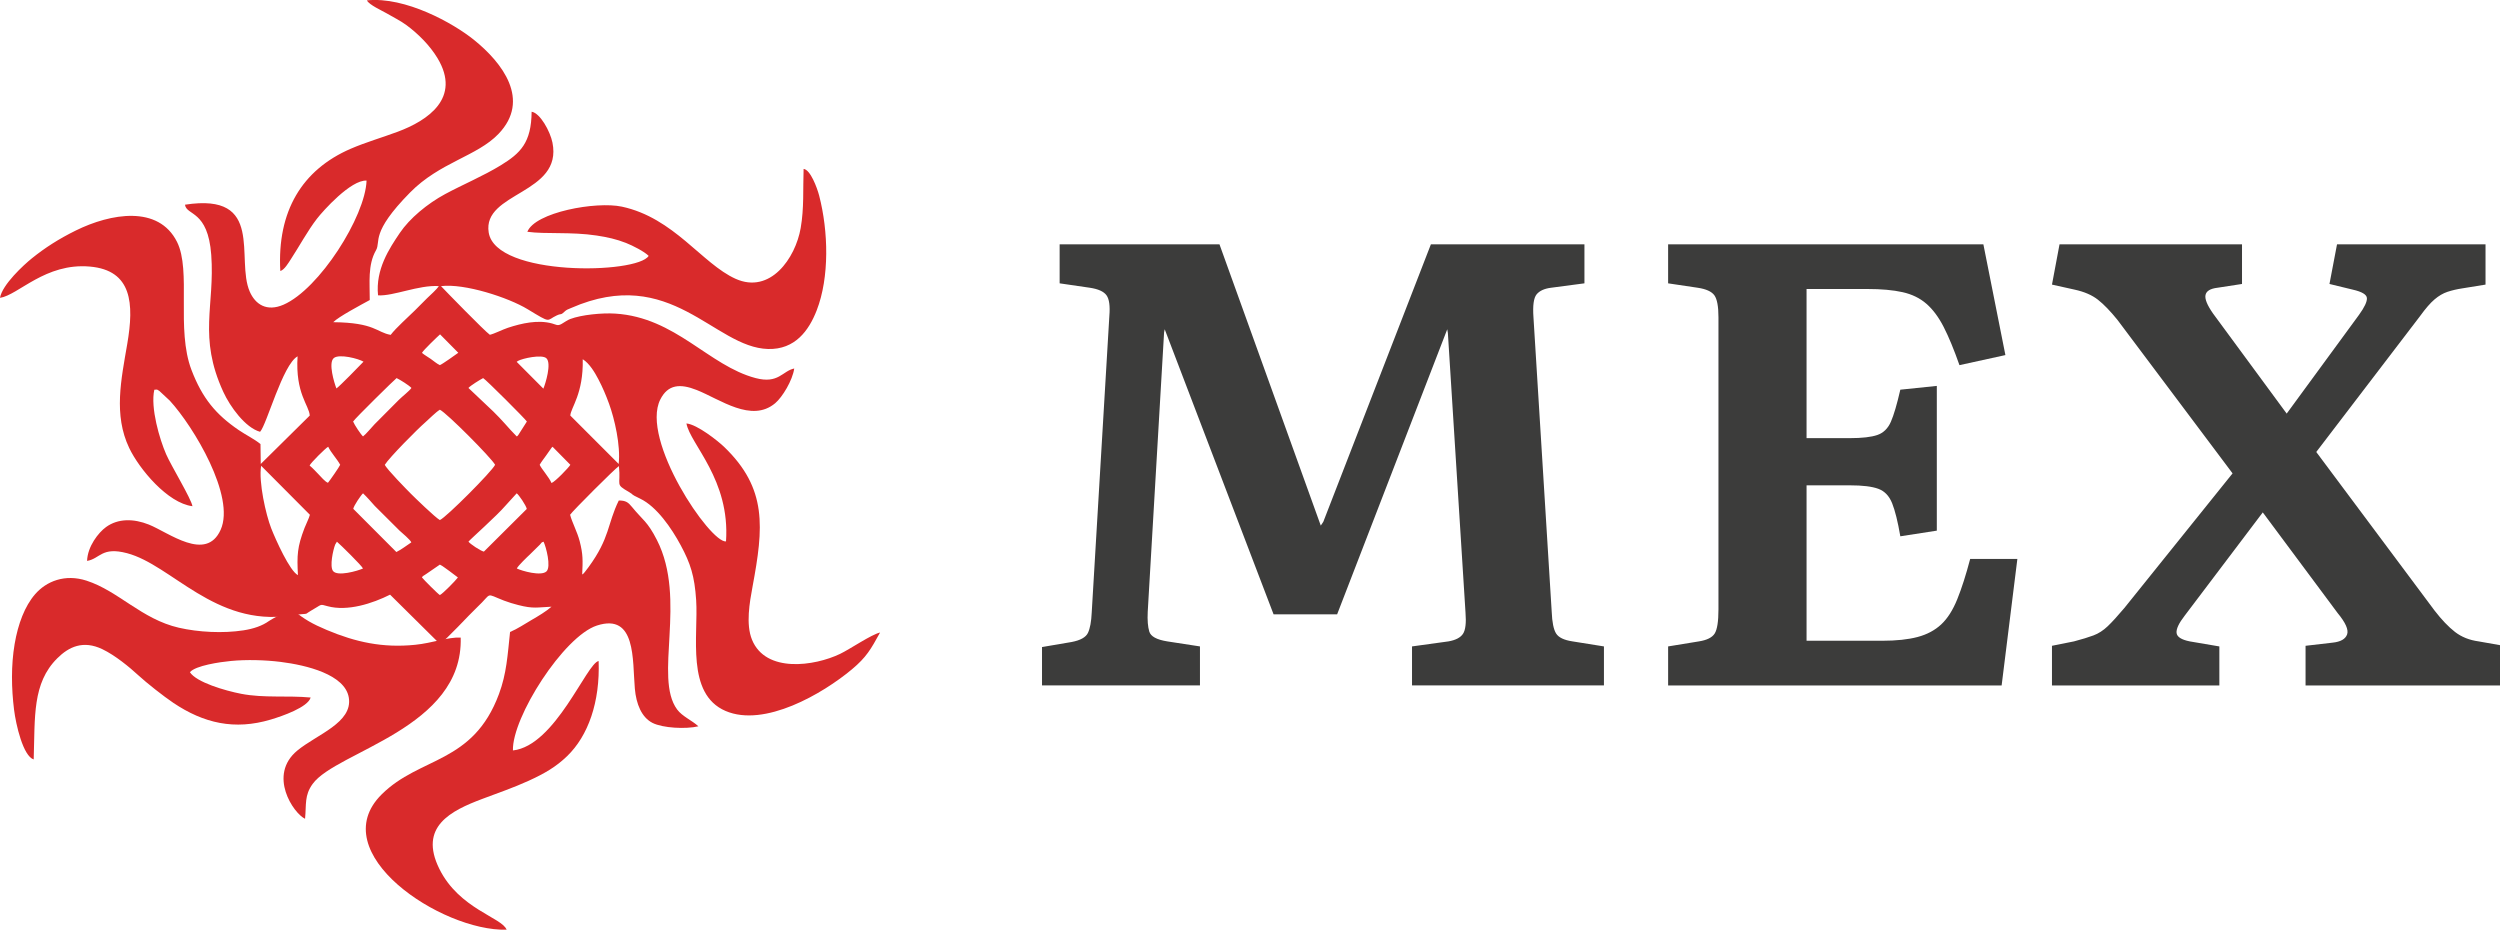 <?xml version="1.0" encoding="UTF-8"?> <!-- Creator: CorelDRAW (Оценочная версия) --> <svg xmlns="http://www.w3.org/2000/svg" xmlns:xlink="http://www.w3.org/1999/xlink" xmlns:xodm="http://www.corel.com/coreldraw/odm/2003" xml:space="preserve" width="283.722mm" height="105.517mm" style="shape-rendering:geometricPrecision; text-rendering:geometricPrecision; image-rendering:optimizeQuality; fill-rule:evenodd; clip-rule:evenodd" viewBox="0 0 12631.78 4697.78"> <defs> <style type="text/css"> <![CDATA[ .fil0 {fill:#D92A2B} .fil1 {fill:#3C3C3B;fill-rule:nonzero} ]]> </style> </defs> <g id="Слой_x0020_1">  <g id="_1581588009168"> <g id="_2517999292672"> <path class="fil0" d="M2131.97 2917.66c6.79,-10.03 0.71,-3.19 11.71,-11.05 4.35,-3.11 6.5,-4.17 11.35,-7.45l67.5 -46.39c16.79,7.98 30.28,20.8 47.7,32.17l43.41 32.72c-10.39,14.6 -75.6,81.67 -91.11,89.01 -11.41,-6.94 -82.01,-78.01 -90.56,-89.01zm479.41 -45.23c4.42,-12.44 57.06,-62.74 65.15,-70.02l51.27 -50.46c10.64,-11.63 6.43,-10.81 18.69,-14.92 12.72,26.11 39.09,126.85 14.71,150.11 -26.73,25.51 -123.92,-2.09 -149.82,-14.71zm-777.22 0c-26.96,12.33 -130.27,42.08 -151.83,12.23 -17.01,-23.56 0.14,-105.05 11.51,-133.65l8.49 -14.01c16.86,14.11 126.79,122.06 131.82,135.43zm532.84 -135.71c11.97,-14.44 142.84,-130.08 186.72,-181.46l57.08 -62.73c10.59,7.46 47.21,60.76 50.89,78.97l-216.75 215.69c-17.54,-3.82 -70.71,-39.53 -77.93,-50.48zm-582.09 -165.86c3.03,-16.34 38.29,-68.26 49.36,-78.31 19.93,18.98 41.39,43.56 59.56,64.04l124.63 124.17c11.96,10.86 56.27,47.9 59.79,59.74 -22.89,15.46 -52.13,37.26 -75.54,48.76l-217.8 -218.38zm-279.55 335.13c-41.03,-20.18 -112.47,-178.98 -135.11,-236.86 -26.46,-67.64 -64.5,-234.15 -50.81,-315.7l246.36 247.59c-4.49,17.93 -19.06,45.82 -27.04,66.56 -37.24,96.79 -38.55,138.35 -33.4,238.4zm59.07 -553.76c3.42,-11.56 81.44,-89.2 93.85,-94.97 14.43,30.52 43.96,60.48 60.59,91.2 -4.05,10.32 -52.07,79.42 -61.77,90.88 -14.43,-4.66 -36.42,-31.6 -47.83,-43.03 -15.37,-15.4 -26.84,-29.22 -44.84,-44.08zm1162.4 -3.77c9.6,-16.69 21.13,-30.86 32.79,-47.31l27.95 -39.81c0.38,-0.4 1.77,-0.58 2.05,-1.76 0.28,-1.18 1.36,-1.2 2.47,-2.07l89.73 90.94c-6.29,12.23 -77.53,86.38 -95.2,92.14 -12.01,-28.89 -51.48,-72.28 -59.79,-92.14zm-782.52 0c23.71,-37.8 164.49,-179.77 203.82,-213.89 21.9,-19 51.5,-50.21 74.4,-64.45 35.6,17.17 260.06,243.16 279.12,278.35 -16.57,34.34 -245.47,264.15 -279.12,279.29 -23.2,-12.65 -128.86,-115.31 -146.37,-132.94 -19.04,-19.17 -122.59,-124.39 -131.85,-146.36zm937.27 -248.79c2.34,-39.93 66.9,-109.98 62.78,-284.69 34.4,21.57 61.03,66.96 79.3,101.83 20.93,39.94 37.61,79.04 53.79,123.43 27.75,76.15 58.85,210.38 48.6,304.02l-244.47 -244.59zm-514.74 -139.47c10.9,-12.3 57.31,-40.93 74.32,-49.82 12.49,5.8 213.68,206.99 220.99,219.45l-43.4 68.23c-7.31,8.39 -2.9,3.71 -7.96,7.02 -20.84,-20.79 -40.23,-42.73 -59.69,-64.54 -20.08,-22.51 -36.51,-39.38 -58.92,-61.72l-125.33 -118.61zm-582.66 169.63c10,-16.26 212.4,-214.92 219.72,-219.5 18.61,8.8 62.41,36.33 75.03,49.87 -10.78,15.77 -45.75,42.27 -63.71,60.23l-122.25 122.82c-18.34,19.03 -41.05,47.89 -58.7,61.81 -10.69,-9.22 -43.28,-58.13 -50.09,-75.23zm833.09 -306.3c22.19,-12.6 121,-34.46 143.54,-13.29 26.93,25.28 -4.49,128.21 -15.33,153.45l-134.83 -135.42 6.62 -4.74zm-917.49 139.17c-10.81,-27.67 -42.36,-129.94 -13.01,-153.68 27.62,-22.34 125.4,3.24 149.97,18.41 -17.37,18.59 -123.27,126.82 -136.96,135.27zm432.25 -179.67c6.25,-13.4 80.7,-84.19 91.44,-93.65l92.11 93.11c-14.32,10.46 -80.25,57.46 -93.05,62.39 -17.71,-8.29 -29,-19.61 -45.83,-31.2 -17.1,-11.78 -31.5,-19.54 -44.67,-30.66zm-277.88 -1781.07c9.67,22.11 78.87,53.25 98.23,64.7 34.52,20.43 70.52,37.53 101.55,60.48 58.17,43.04 117.83,101.96 156.96,167.22 120.49,200.97 -49.28,314.63 -201.11,371.2 -79.92,29.78 -161.85,53.24 -237.98,86.17 -245.88,106.36 -372.01,315.73 -355.55,617.56 20.64,-5.26 42.02,-42.34 53.59,-59.99 42.35,-64.63 84.35,-143.03 131.43,-204.01 30.58,-39.62 171.9,-197.66 250.81,-192.76 -6.26,181.87 -239.28,548.64 -419.55,626.98 -85.08,36.97 -142.46,-1.62 -170.61,-65.89 -72.41,-165.31 78.63,-502.49 -327.26,-439.34 7.34,56.41 115.98,26.08 132.67,253.57 18.9,257.54 -67.47,412.68 60.97,692.33 34.11,74.26 111.01,180.97 185.76,201.59 33.65,-35.75 114.17,-339.97 189.5,-381.34 -12.07,188.26 58.61,247.77 61.46,299.29l-247.54 244.59 -1.34 -100.64c-32.88,-26.46 -73.43,-45.75 -109.58,-70.36 -115.67,-78.73 -184.38,-161 -238.99,-303.82 -78.78,-205.99 -0.13,-501.02 -73.04,-647.02 -93.4,-187.02 -334.95,-144.77 -511.46,-57.77 -86.84,42.8 -156.14,87.6 -221.7,140.36 -40.53,32.62 -150.14,132.86 -161.38,199.99 93.48,-14.65 229.16,-177.75 453.76,-158.18 214.18,18.66 223.99,187.27 189.3,390.5 -30.8,180.41 -70.14,358.59 9.75,526.12 50.56,106.04 194.19,278.94 319.69,294.29 -6.86,-39.06 -107.27,-203.55 -132.99,-262.42 -32.74,-74.93 -80.33,-235.54 -59.74,-326.13l12.72 -0.78c0.93,0.19 1.96,0.55 2.86,0.85 1.22,0.4 8.67,5.2 9.77,5.98l52.74 49.11c120.69,131.48 332.7,484.24 256.97,652.7 -73.77,164.11 -262.33,13.48 -363.1,-26.66 -76.01,-30.28 -154.86,-31.59 -215.97,12.72 -38.27,27.75 -93.27,97.5 -95.81,171.09 66.24,-11.24 73.04,-73 201.72,-39.13 225.66,59.41 444.14,370.84 823.69,315.74 18.88,-2.74 37.82,-5.98 56.25,-7.23 38.11,-2.59 21.28,-1.95 48.25,-17.03 60.24,-33.67 42.67,-35.24 84.88,-23.66 101.18,27.75 227.65,-13.8 316.2,-58.22l251.58 249.11c33.7,-21.99 148.4,-148.18 188.35,-185.5 79.49,-74.27 36.98,-71.67 135.41,-33.64 22.99,8.88 47.95,16.26 72.37,22.54 77.91,20.04 95.83,11.29 168.11,8.37 -28.93,24.78 -65.42,46.51 -100.69,66.94 -34.71,20.11 -71.15,44.97 -108.9,60.8 -12.62,118.23 -17.33,209.3 -55.97,313.39 -131.53,354.33 -399.33,314.67 -593.05,507.48 -295.97,294.59 301.81,692.22 631.46,683.43 -21.86,-61.32 -239.17,-104.31 -339.66,-307.22 -105.59,-213.21 57.78,-293.76 217.02,-353.71 76.71,-28.88 159.78,-57.58 233.24,-91.16 82.82,-37.86 139.29,-70.97 195.21,-124.85 106.84,-102.97 166.82,-273.82 159.29,-480.69 -60.49,10.79 -218.45,428.15 -433.03,451.95 -4.97,-166.94 256.63,-576.79 424.41,-631.19 198.8,-64.47 179.07,174.32 191.55,318.44 6.74,77.77 34.09,145.58 89.27,173.52 51.86,26.26 167.91,32.31 231.83,17.23 -31.44,-29.44 -81.23,-49.58 -107.49,-85.14 -119.33,-161.57 51.2,-554.71 -101.8,-855.75 -48.77,-95.96 -71.8,-100.41 -126.33,-167.56 -19.24,-23.69 -31.73,-32.6 -66.59,-32.46 -58.84,120.62 -43.8,187.7 -152.86,336.85 -5.25,7.18 -9.89,13.21 -14.66,19.22 -7.85,9.93 -8.81,12.32 -17.36,17.89 3.25,-71.23 4.56,-101.59 -12.59,-167.97 -12.67,-49.02 -38.33,-94.52 -48.52,-134.02 12.47,-19.07 229.12,-235.57 246.69,-245.94 10.99,102.22 -21.97,88.64 50.75,131.02 31.21,18.2 -1.43,5.81 56.78,33.72 82.93,39.76 157.86,147.97 205.04,235.98 48.89,91.24 69.64,154.28 77.69,276.52 11.8,179.24 -52.49,473.67 148.61,560.1 196.76,84.56 490.8,-86.91 638.17,-210.13 74.24,-62.07 95.62,-101.38 142.55,-186.19 -43.1,9.31 -151.73,83.8 -202.08,107.97 -129.2,62.01 -375.54,98.12 -444.95,-71.38 -31.89,-77.86 -12.38,-187.7 2.86,-269.75 55.12,-296.8 75.54,-494 -143.93,-704.93 -30.56,-29.37 -135.1,-112.99 -190.36,-118.33 19.11,105.13 221.76,283.73 199.99,596.11 -79.97,8.64 -434.44,-514.12 -331.91,-717.28 38.48,-76.27 100.19,-80.9 183.55,-47.91 118.78,47.01 276.93,167.64 396.94,66.79 36.13,-30.36 87.84,-115.45 96.17,-175.38 -59.62,12.41 -79.26,79.18 -195.48,48.41 -237.79,-62.95 -403.05,-306.54 -709.3,-325.77 -66.53,-4.18 -170.52,5.93 -227.48,27.57 -14.45,5.49 -28.45,16.19 -43.16,24.58 -20.52,11.71 -27.22,3.45 -47.93,-2.19 -72.05,-19.63 -152.92,-1.26 -222.96,21.6 -26.67,8.71 -68.78,30.43 -91.68,35.51 -27.26,-19.21 -224.51,-222.12 -246.84,-245.81 118.6,-14.89 340.23,57.47 437.38,116.42 123.71,75.06 92.39,56.84 148.04,31.3 23.83,-10.93 18.64,0.45 37.98,-18.24 11.43,-11.05 17.65,-11.9 33.72,-18.93 506.09,-221.28 721.71,199.89 995.61,207.06 136.17,3.56 205.86,-93.12 245.47,-194.92 65.26,-167.72 59.06,-400.33 12.73,-579.36 -10.53,-40.69 -44.79,-132.45 -78.83,-135.62 -3.6,103.89 2.87,197.69 -14.73,298.78 -26.67,153.23 -154.13,335.26 -329.15,256.34 -169.94,-76.62 -310.53,-307.69 -574.32,-364.47 -130.53,-28.1 -438.71,28.43 -477.61,127.03 93.34,12.74 221.07,-0.69 350.28,18.9 55.06,8.34 100.71,18.8 147.7,37.25 35.45,13.93 93.32,43.74 114.96,65.54 -56.85,92.47 -772.21,106 -808.21,-117.96 -33.01,-205.33 375.31,-192.75 322.09,-454.62 -11.53,-56.75 -62.33,-149.32 -105.2,-155.75 -1.36,156.23 -55.91,209.41 -156.03,270.73 -88.07,53.95 -190.98,96.93 -280.66,145.22 -89.96,48.44 -179.58,122.89 -229.36,196.6 -53.16,78.73 -123.39,184.26 -109.98,315.25 78.47,4.59 204.11,-53.01 307.05,-46.81 -10.38,17.2 -42.75,44.99 -59.43,61.48 -21.75,21.5 -40.49,40.62 -62.18,62.26 -34.45,34.36 -94.03,86.4 -121.59,122.76 -71.18,-12.19 -79.01,-61.95 -290.24,-64.07 26.39,-27.5 140.96,-88.02 184.46,-111.9 0.57,-85.97 -11.1,-177.27 31.68,-251.65 25.77,-44.81 -30.52,-86.01 172.09,-291.73 150.76,-153.07 337.85,-182.66 446.65,-295.94 164.6,-171.37 19.98,-359.45 -124.2,-475.57 -104.62,-84.26 -346.08,-219.18 -540.26,-199.35z"></path> <path class="fil0" d="M170.24 3837.27c7.08,-215.97 -7.57,-384.92 119.07,-511.06 58.23,-58 130.43,-92.69 227.96,-46.03 65.05,31.12 138.04,91.59 181.33,131.55 42.07,38.84 128.42,106.81 177.09,139.48 154.25,103.54 309.56,139.02 492.28,84.56 59.36,-17.69 187.6,-62.32 201.73,-111.38 -117.31,-11.14 -235.38,3.59 -350.88,-18.77 -82.5,-15.97 -226.68,-58.38 -259.31,-109.24 28.89,-33.68 151.37,-51.31 207.11,-56.68 79.06,-7.61 173.01,-5.09 251.03,4.66 131.69,16.46 325.27,63.73 344.73,180.15 21.25,127.09 -162.21,186.69 -260.35,268.03 -149.79,124.16 -19.18,317.21 39.33,344.58 7.15,-73.86 -4.01,-117.83 38.48,-176.35 120.2,-165.57 761.4,-280.06 747.93,-739.3 -64.8,-3.12 -142.1,27.61 -230.05,36.53 -163.65,16.59 -300.02,-13.29 -446.71,-74.94 -72.03,-30.27 -114.38,-54.5 -164.37,-95.89 -24.5,-9.61 -115.1,41.62 -127.04,50.22 -34.84,25.08 -79.07,39.7 -129.18,47.5 -103.69,16.13 -228.21,9.48 -326.61,-13.14 -188.13,-43.24 -304.99,-185.51 -466.46,-237.8 -109.06,-35.31 -203.13,2.83 -260.26,68.81 -51.67,59.66 -85.99,149.79 -103.17,251.41 -18.33,108.35 -16.25,223.71 -2.97,331.21 9.5,76.82 45.95,234.99 99.31,251.88z"></path> <path class="fil1" d="M5264.99 3463.29l0 -193.95 149.43 -25.44c44.51,-8.48 72.07,-23.85 82.67,-46.1 10.6,-22.26 16.96,-56.7 19.08,-103.33l89.03 -1497.52c4.24,-50.87 -0.53,-85.85 -14.31,-104.92 -13.78,-19.08 -41.86,-31.8 -84.26,-38.16l-152.61 -22.26 0 -197.12 807.58 0 511.89 1421.21 12.72 -19.07 543.69 -1402.14 775.79 0 0 197.12 -168.51 22.26c-33.91,4.24 -58.29,15.37 -73.13,33.38 -14.84,18.02 -20.14,56.7 -15.9,116.05l92.2 1487.99c2.12,52.99 9.54,89.56 22.26,109.69 12.72,20.14 40.27,33.38 82.67,39.74l158.97 25.44 0 197.12 -969.74 0 0 -197.12 184.41 -25.44c36.03,-6.36 60.41,-19.07 73.13,-38.15 12.72,-19.08 16.96,-55.11 12.72,-108.1l-89.03 -1411.68 -3.18 -19.08 -556.41 1440.29 -321.13 0 -550.04 -1440.29 -3.18 15.9 -82.66 1411.68c-2.12,42.39 0.53,75.78 7.95,100.15 7.42,24.38 37.63,40.8 90.61,49.28l165.33 25.44 0 197.12 -798.04 0zm3163.55 0l0 -197.12 155.79 -25.44c40.27,-6.36 66.77,-19.6 79.48,-39.74 12.72,-20.14 19.08,-60.94 19.08,-122.41l0 -1475.27c0,-55.11 -6.89,-92.2 -20.67,-111.28 -13.78,-19.08 -41.86,-31.8 -84.25,-38.16l-149.44 -22.26 0 -197.12 1592.91 0 111.28 559.58 -232.1 50.87c-27.55,-78.43 -54.05,-142.55 -79.48,-192.36 -25.44,-49.82 -54.58,-89.03 -87.44,-117.64 -32.85,-28.62 -73.13,-48.23 -120.82,-58.82 -47.69,-10.6 -106.51,-15.9 -176.46,-15.9l-308.41 0 0 753.53 219.39 0c61.47,0 107.57,-5.3 138.31,-15.9 30.73,-10.6 53.52,-32.86 68.35,-66.77 14.84,-33.91 30.74,-87.97 47.7,-162.15l184.4 -19.08 0 731.28 -184.4 28.61c-12.72,-74.19 -26.5,-129.83 -41.33,-166.92 -14.84,-37.1 -38.16,-61.47 -69.95,-73.13 -31.8,-11.66 -79.49,-17.48 -143.07,-17.48l-219.39 0 0 785.32 381.54 0c72.07,0 131.94,-6.36 179.64,-19.07 47.69,-12.72 87.44,-33.92 119.23,-63.59 31.8,-29.67 58.82,-72.07 81.08,-127.18 22.26,-55.11 43.98,-122.94 65.18,-203.48l238.46 0 -79.49 639.07 -1685.11 0zm1939.47 0l0 -200.31 111.28 -22.26c40.27,-10.6 73.13,-20.66 98.57,-30.2 25.44,-9.54 49.28,-24.91 71.54,-46.1 22.26,-21.2 50.34,-51.93 84.25,-92.2l546.87 -680.4 -581.84 -775.79c-36.04,-44.51 -68.89,-78.42 -98.56,-101.74 -29.68,-23.32 -68.89,-40.27 -117.64,-50.87l-114.46 -25.44 38.15 -203.48 922.04 0 0 200.3 -124 19.08c-36.03,4.24 -56.17,16.43 -60.41,36.57 -4.24,20.13 8.48,51.4 38.15,93.79l372 505.53 365.64 -499.17c27.55,-38.16 40.8,-66.24 39.74,-84.26 -1.06,-18.01 -24.91,-32.32 -71.54,-42.92l-117.64 -28.61 38.15 -200.3 750.35 0 0 203.48 -117.64 19.08c-27.55,4.24 -52.46,10.07 -74.72,17.49 -22.26,7.42 -43.98,20.14 -65.18,38.16 -21.2,18.01 -45.57,46.1 -73.13,84.25l-524.61 686.76 597.73 801.22c36.04,46.63 70.48,82.66 103.33,108.1 32.85,25.44 72.6,41.33 119.23,47.69l108.1 19.08 0 203.49 -982.45 0 0 -200.31 136.72 -15.89c40.27,-4.24 64.65,-18.02 73.13,-41.33 8.48,-23.32 -7.42,-59.35 -47.69,-108.1l-378.35 -508.71 -394.25 521.43c-29.67,38.16 -43.45,67.3 -41.33,87.44 2.12,20.14 24.38,34.44 66.76,42.92l149.44 25.44 0 197.12 -845.73 0z"></path> </g> </g> </g> </svg> 